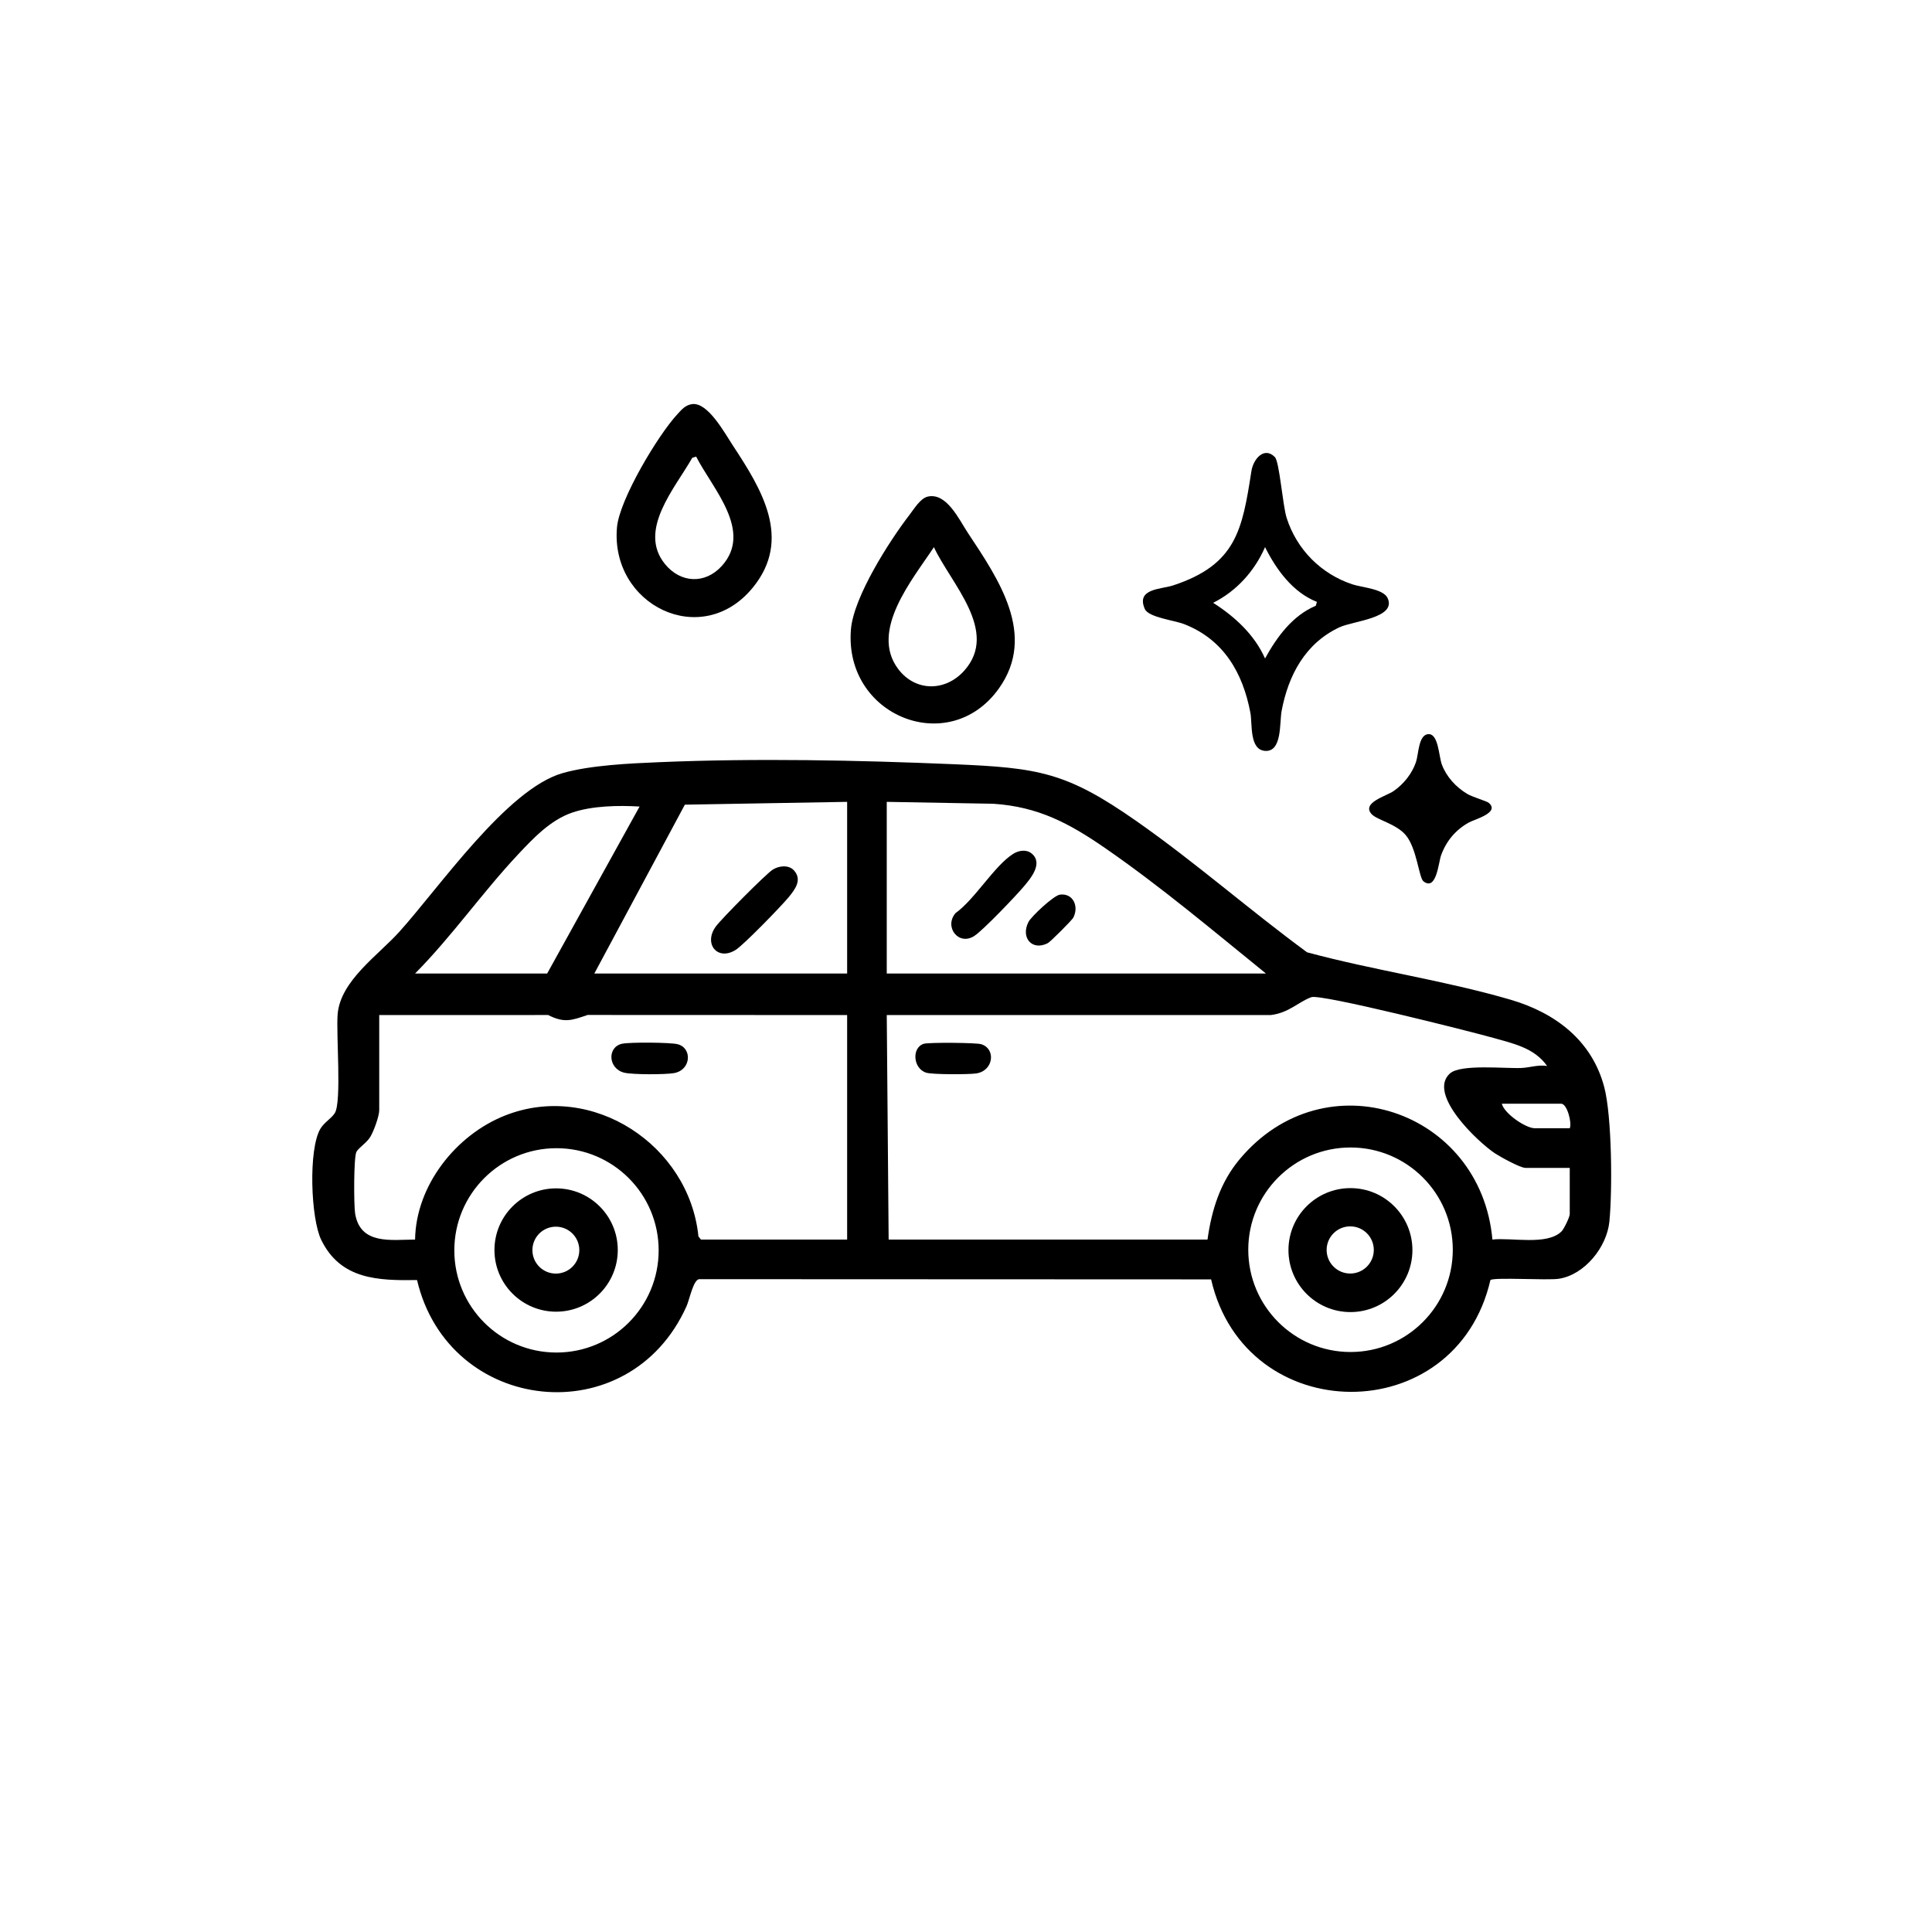 <?xml version="1.0" encoding="UTF-8"?>
<svg xmlns="http://www.w3.org/2000/svg" id="Layer_1" version="1.1" viewBox="0 0 1024 1024">
  <path d="M641.9,678.1l-271.41-.11c-3.11.6-5.02,10.78-6.63,14.37-30.41,67.76-126.1,57.24-142.82-13.9-20.77.32-40.48-.28-50.76-21.24-5.6-11.42-6.89-48.05-.49-58.92,2-3.4,5.86-5.47,7.66-8.34,3.74-5.95.62-42.21,1.51-52.49,1.52-17.67,21.36-31.06,32.55-43.45,21.36-23.63,57.19-75.89,86.73-84.27,14.79-4.2,35.67-5.13,51.22-5.78,51.39-2.16,104.76-1.07,156,1.08,45.13,1.9,59.79,4.21,96.86,30.14,31.16,21.8,59.81,47.05,90.45,69.55,35.34,9.56,72.8,14.87,107.87,25.13,23.65,6.92,43.14,21.57,49.65,46.35,4.08,15.54,4.35,54.76,2.71,71.27-1.33,13.41-13.03,28.14-26.73,30.27-6.14.96-34.1-.89-36.32.68-18.35,79.56-129.95,78.61-148.04-.34ZM449,425l-86.01,1.49-47.99,89.51h134v-91ZM671,516c-27.83-22.53-55.61-46-85.11-66.39-19.08-13.18-35.51-22.03-59.4-23.6l-56.49-1.01v91h201ZM220,516h70l48.99-88.51c-11.15-.69-25.17-.42-35.78,3.22-11.52,3.96-20.57,13.57-28.73,22.27-18.94,20.2-34.97,43.31-54.49,63.01ZM673.5,538h-203.5l1,119h169c2.21-15.72,6.69-30.19,16.98-42.52,45.28-54.25,127.93-26.02,134.03,42.51,10.01-1.19,29.03,3.29,36.65-4.33,1.3-1.3,4.34-7.63,4.34-9.16v-24.5h-23.5c-2.75,0-13.41-5.9-16.23-7.77-8.72-5.79-35.93-31.25-23.8-42.26,5.66-5.14,29.41-2.51,38.07-2.93,4.33-.21,8.84-1.83,13.46-1.05-6.7-9.59-18.01-11.92-28.58-14.91-11.52-3.26-91.29-23.4-96.37-21.56-6.88,2.49-11.87,8.33-21.55,9.48ZM449,538l-137.55-.05c-8.49,2.9-12.4,4.38-20.93.03l-89.52.02v50.5c0,3.1-3.01,11.35-4.81,14.19-1.95,3.1-6.02,5.61-7.25,7.75-1.53,2.67-1.43,28.48-.71,32.82,2.78,16.63,19.06,13.8,31.77,13.74.42-28.66,21.64-55.48,47.73-65.77,46.18-18.21,97.56,15.74,102.45,64.08l1.32,1.68h77.5v-119ZM832,598c1.29-2.83-1.44-13-4.5-13h-31.5c1.27,5.23,12.68,13,17.5,13h18.5ZM349.1,662.72c0-29.91-24.24-54.15-54.15-54.15s-54.15,24.24-54.15,54.15,24.24,54.15,54.15,54.15,54.15-24.24,54.15-54.15ZM770.01,662.39c0-29.93-24.27-54.2-54.2-54.2s-54.2,24.27-54.2,54.2,24.27,54.2,54.2,54.2,54.2-24.27,54.2-54.2Z"></path>
  <path d="M675.72,242.28c2.44,2.51,4.1,25.54,6.24,32.25,5.34,16.71,18.22,29.67,34.82,35.18,5.05,1.68,16.45,2.36,18.7,7.31,4.82,10.59-18.25,12.06-25.51,15.45-18.1,8.43-27.13,25.38-30.68,44.32-1.17,6.27.34,21.77-8.72,21.2-8.5-.54-6.72-14.29-7.84-20.22-4.03-21.25-14.18-38.77-35.05-46.95-5.3-2.08-18.96-3.55-20.92-8.07-4.73-10.91,8.62-10.35,15.02-12.47,33.37-11,36.65-29.28,41.48-60.52,1.01-6.53,6.81-13.27,12.46-7.48ZM698,319.02c-12.83-5.09-21.51-17.06-27.5-29.03-5.49,12.61-15.11,23.33-27.5,29.51,11.45,7.32,21.89,16.86,27.5,29.51,6.24-11.35,14.51-22.73,26.89-27.94l.61-2.05Z"></path>
  <path d="M491.71,263.21c9.98-2.26,16.48,11.96,21.31,19.27,16.16,24.44,36.65,54.05,16.4,82.44-26.41,37.02-82.26,14.5-78.4-31.4,1.45-17.23,20.42-46.89,31.17-60.83,2.35-3.04,5.66-8.6,9.53-9.48ZM494.99,290c-11.11,16.86-34.2,44.18-18.99,64.5,9.15,12.22,25.05,12.12,35.02,1.02,18.76-20.89-7.08-46.24-16.03-65.52Z"></path>
  <path d="M366.76,214.2c8.38-1.24,17.33,15.33,21.65,21.89,15.28,23.2,31.63,49.67,10.56,75.39-27.17,33.17-75.55,9.19-71.96-31.96,1.29-14.77,21.7-48.84,32.02-59.98,2.27-2.45,4.17-4.81,7.73-5.34ZM368.98,242.01l-2.06.62c-8.99,15.95-29.15,38.38-14.43,56.38,8.23,10.06,21.2,10.72,30.03,1.01,16.85-18.52-5.01-41.19-13.54-58.01Z"></path>
  <path d="M756.74,389.14c5.72-.79,5.8,11.65,7.49,16.13,2.44,6.49,7.54,12.02,13.47,15.53,2.84,1.68,10.25,3.8,11.31,4.68,6.29,5.23-7.52,8.79-10.54,10.49-7.01,3.94-11.89,9.76-14.66,17.34-1.39,3.81-2.44,19.26-9.4,13.77-2.31-1.82-3.51-17.72-9.43-24.56-5.11-5.91-15.25-7.98-17.99-11.01-5.5-6.1,7.77-9.5,11.74-12.29,5.29-3.71,9.63-9.12,11.75-15.25,1.42-4.13,1.26-14.14,6.26-14.84Z"></path>
  <path d="M489.71,553.21c2.64-.77,27.6-.6,30.35.24,7.88,2.4,6.63,14.08-2.62,15.49-3.92.6-23.17.63-26.49-.38-7.1-2.17-7.83-13.42-1.24-15.35Z"></path>
  <path d="M329.71,553.21c3.98-.89,25.35-.74,29.35.22,7.91,1.9,7.4,13.68-1.8,15.33-4.62.83-21.9.85-26.33-.2-8.58-2.03-9.31-13.55-1.22-15.36Z"></path>
  <path d="M546.71,452.3c6.47,5.22-.54,13.4-4.2,17.71-4.3,5.08-21.25,22.83-26.01,25.99-8.39,5.57-16.29-4.74-10.05-12.04,10.34-7.39,20.5-25.04,30.58-31.41,2.79-1.77,6.86-2.51,9.67-.25Z"></path>
  <path d="M561.77,474.18c6.96-.92,10.21,6.18,7.1,12.2-.7,1.36-12.13,12.78-13.5,13.5-8.3,4.32-14.54-2.89-10.25-11.24,1.52-2.95,13.34-14.01,16.64-14.45Z"></path>
  <path d="M420.74,461.25c4.65,5.03.6,10.22-2.72,14.27-3.85,4.7-23.83,25.27-28.07,27.93-9.72,6.11-17.26-3.32-10.48-12.48,3.03-4.09,26.22-27.49,30.01-29.98,3.26-2.14,8.48-2.73,11.25.26Z"></path>
  <path d="M327.43,662.54c0,18.05-14.63,32.68-32.68,32.68s-32.68-14.63-32.68-32.68,14.63-32.68,32.68-32.68,32.68,14.63,32.68,32.68ZM307.05,662.6c0-6.86-5.56-12.43-12.43-12.43s-12.43,5.56-12.43,12.43,5.56,12.43,12.43,12.43,12.43-5.56,12.43-12.43Z"></path>
  <path d="M748.61,662.58c0,18.14-14.71,32.85-32.85,32.85s-32.85-14.71-32.85-32.85,14.71-32.85,32.85-32.85,32.85,14.71,32.85,32.85ZM728.14,662.5c0-6.91-5.6-12.5-12.5-12.5s-12.5,5.6-12.5,12.5,5.6,12.5,12.5,12.5,12.5-5.6,12.5-12.5Z"></path>
</svg>
